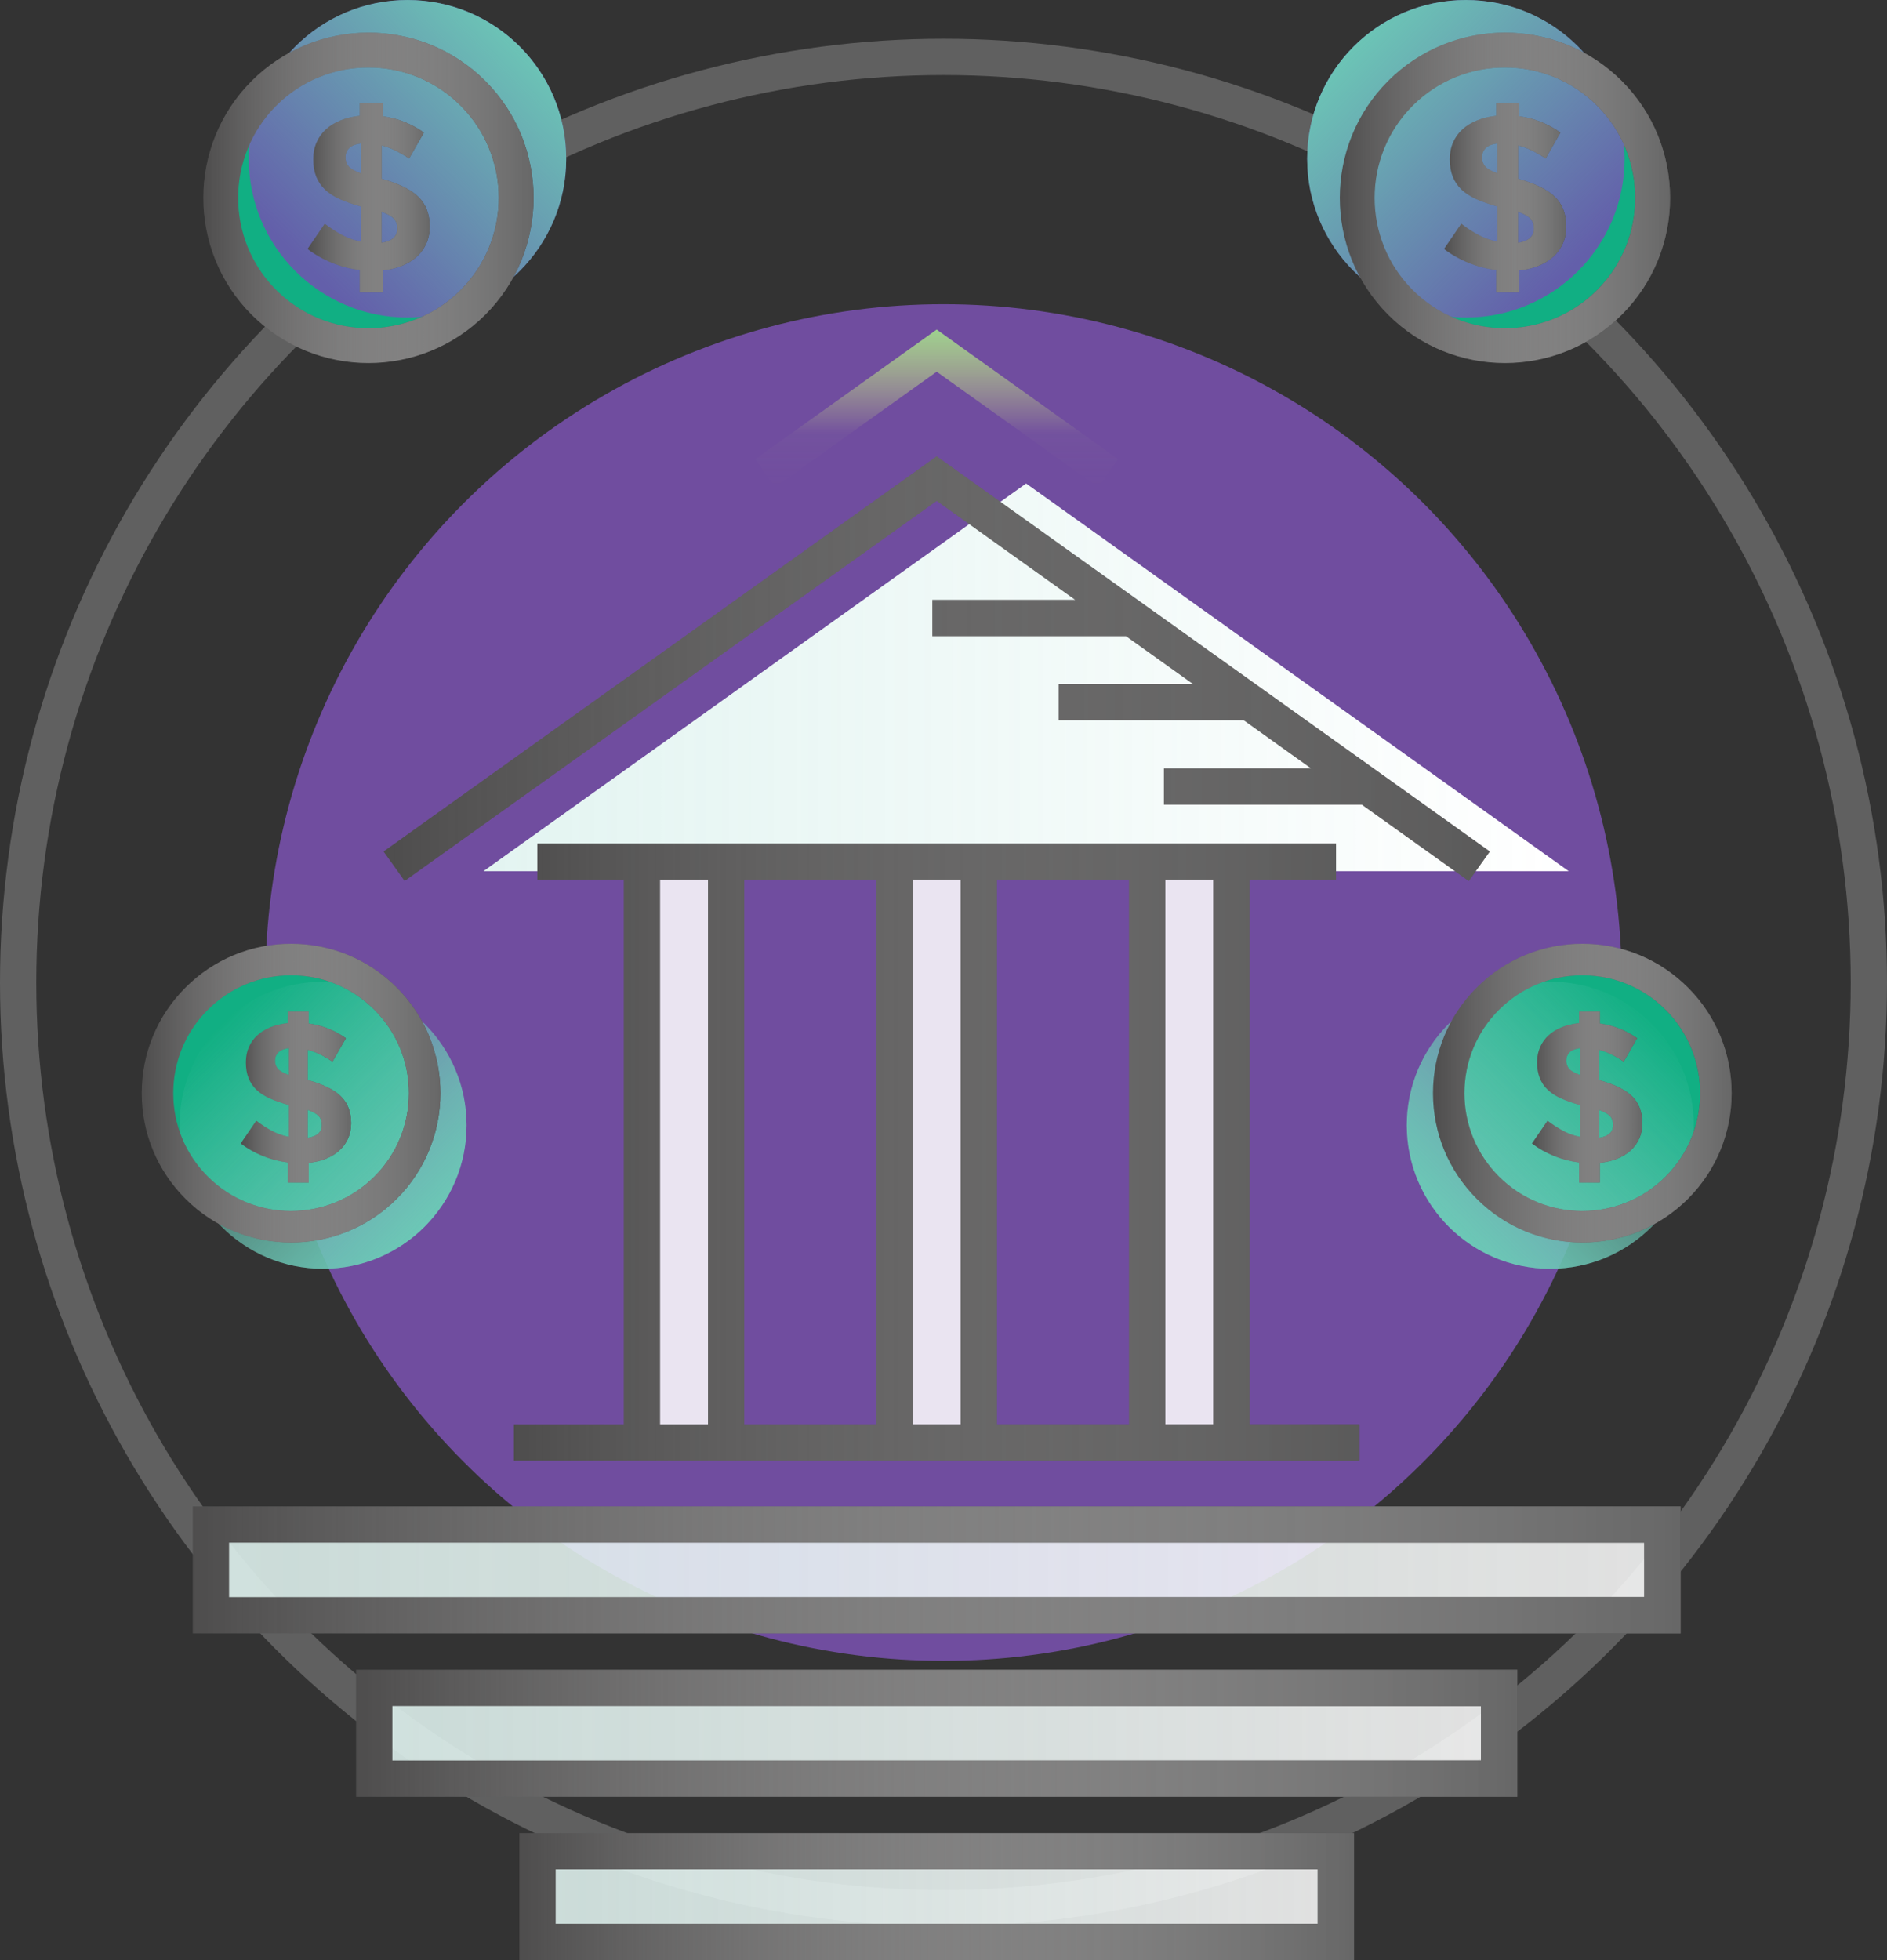 <?xml version="1.0" encoding="utf-8"?>
<!-- Generator: Adobe Illustrator 16.0.0, SVG Export Plug-In . SVG Version: 6.00 Build 0)  -->
<!DOCTYPE svg PUBLIC "-//W3C//DTD SVG 1.0//EN" "http://www.w3.org/TR/2001/REC-SVG-20010904/DTD/svg10.dtd">
<svg version="1.0" id="Layer_1" xmlns="http://www.w3.org/2000/svg" xmlns:xlink="http://www.w3.org/1999/xlink" x="0px" y="0px"
	 width="104px" height="108px" viewBox="0 0 104 108" enable-background="new 0 0 104 108" xml:space="preserve">
<rect x="0" y="0" width="104" height="108" fill="#333333" stroke="none"/>
<g>
	<circle opacity="0.22" fill="none" stroke="#FFFFFF" stroke-width="2" stroke-miterlimit="10" cx="52" cy="54.136" r="51"/>
	<circle fill="#704D9F" cx="52.001" cy="54.136" r="37.375"/>
	<g>
		<rect x="11.625" y="84" opacity="0.85" fill="#FFFFFF" width="80" height="5"/>
		<rect x="20.625" y="93" opacity="0.85" fill="#FFFFFF" width="62" height="5"/>
		<rect x="29.625" y="102" opacity="0.85" fill="#FFFFFF" width="44" height="5"/>
		<linearGradient id="SVGID_1_" gradientUnits="userSpaceOnUse" x1="11.625" y1="86.5" x2="91.625" y2="86.5">
			<stop  offset="0" style="stop-color:#6CC7B6"/>
			<stop  offset="1" style="stop-color:#6CC7B6;stop-opacity:0"/>
		</linearGradient>
		<rect x="11.625" y="84" opacity="0.19" fill="url(#SVGID_1_)" width="80" height="5"/>
		<linearGradient id="SVGID_2_" gradientUnits="userSpaceOnUse" x1="20.625" y1="95.5" x2="82.625" y2="95.5">
			<stop  offset="0" style="stop-color:#6CC7B6"/>
			<stop  offset="1" style="stop-color:#6CC7B6;stop-opacity:0"/>
		</linearGradient>
		<rect x="20.625" y="93" opacity="0.19" fill="url(#SVGID_2_)" width="62" height="5"/>
		<linearGradient id="SVGID_3_" gradientUnits="userSpaceOnUse" x1="29.625" y1="104.5" x2="73.625" y2="104.5">
			<stop  offset="0" style="stop-color:#6CC7B6"/>
			<stop  offset="1" style="stop-color:#6CC7B6;stop-opacity:0"/>
		</linearGradient>
		<rect x="29.625" y="102" opacity="0.19" fill="url(#SVGID_3_)" width="44" height="5"/>
	</g>
	<g>
		<path fill="#4E4D4D" d="M92.625,90h-82v-7h82V90z M12.625,88h78v-3h-78V88z"/>
	</g>
	<g>
		<path fill="#4E4D4D" d="M83.625,99h-64v-7h64V99z M21.625,97h60v-3h-60V97z"/>
	</g>
	<g>
		<path fill="#4E4D4D" d="M74.625,108h-46v-7h46V108z M30.625,106h42v-3h-42V106z"/>
	</g>
	<g>
		<linearGradient id="SVGID_4_" gradientUnits="userSpaceOnUse" x1="10.625" y1="86.5" x2="92.625" y2="86.5">
			<stop  offset="0" style="stop-color:#FFFFFF;stop-opacity:0"/>
			<stop  offset="1" style="stop-color:#676767"/>
		</linearGradient>
		<path fill="url(#SVGID_4_)" d="M92.625,90h-82v-7h82V90z M12.625,88h78v-3h-78V88z"/>
	</g>
	<g>
		<linearGradient id="SVGID_5_" gradientUnits="userSpaceOnUse" x1="19.625" y1="95.5" x2="83.625" y2="95.5">
			<stop  offset="0" style="stop-color:#FFFFFF;stop-opacity:0"/>
			<stop  offset="1" style="stop-color:#676767"/>
		</linearGradient>
		<path fill="url(#SVGID_5_)" d="M83.625,99h-64v-7h64V99z M21.625,97h60v-3h-60V97z"/>
	</g>
	<g>
		<linearGradient id="SVGID_6_" gradientUnits="userSpaceOnUse" x1="28.625" y1="104.5" x2="74.625" y2="104.5">
			<stop  offset="0" style="stop-color:#FFFFFF;stop-opacity:0"/>
			<stop  offset="1" style="stop-color:#676767"/>
		</linearGradient>
		<path fill="url(#SVGID_6_)" d="M74.625,108h-46v-7h46V108z M30.625,106h42v-3h-42V106z"/>
	</g>
	<polygon fill="#FFFFFF" points="86.457,48 56.553,26.64 26.648,48 	"/>
	<linearGradient id="SVGID_7_" gradientUnits="userSpaceOnUse" x1="26.648" y1="37.319" x2="86.458" y2="37.319">
		<stop  offset="0" style="stop-color:#6CC7B6"/>
		<stop  offset="1" style="stop-color:#6CC7B6;stop-opacity:0"/>
	</linearGradient>
	<polygon opacity="0.19" fill="url(#SVGID_7_)" points="56.553,26.64 26.648,48 86.458,48 	"/>
	<g>
		<rect x="49.304" y="47.47" opacity="0.85" fill="#FFFFFF" width="4.642" height="32.012"/>
		<g opacity="0.85">
			<rect x="35.379" y="47.47" fill="#FFFFFF" width="4.642" height="32.012"/>
			<rect x="63.229" y="47.47" fill="#FFFFFF" width="4.641" height="32.012"/>
		</g>
	</g>
	<g>
		<path fill="#4E4D4D" d="M28.32,78.481v2h6.059h6.641h7.283h6.641h7.283h6.643h6.059v-2h-6.059V48.47h4.764v-2h-4.764h-6.643
			h-7.283h-6.641H41.02h-6.641h-4.764v2h4.764v30.012H28.32z M66.869,48.47v30.012h-2.643V48.47H66.869z M62.227,48.47v30.012
			h-7.283V48.47H62.227z M52.943,48.47v30.012h-2.641V48.47H52.943z M48.303,48.47v30.012H41.02V48.47H48.303z M36.379,48.47h2.641
			v30.012h-2.641V48.47z"/>
		<polygon fill="#4E4D4D" points="51.625,25.141 21.139,46.916 22.301,48.543 51.625,27.598 59.26,33.052 51.385,33.052 
			51.385,35.052 62.061,35.052 65.758,37.693 58.348,37.693 58.348,39.693 68.559,39.693 72.256,42.335 64.15,42.335 64.15,44.335 
			75.056,44.335 80.949,48.543 82.109,46.916 		"/>
	</g>
	<g opacity="0.5">
		<linearGradient id="SVGID_8_" gradientUnits="userSpaceOnUse" x1="28.32" y1="63.476" x2="74.928" y2="63.476">
			<stop  offset="0" style="stop-color:#FFFFFF;stop-opacity:0"/>
			<stop  offset="1" style="stop-color:#676767"/>
		</linearGradient>
		<path fill="url(#SVGID_8_)" d="M28.32,78.481v2h6.059h6.641h7.283h6.641h7.283h6.643h6.059v-2h-6.059V48.47h4.764v-2h-4.764
			h-6.643h-7.283h-6.641H41.02h-6.641h-4.764v2h4.764v30.012H28.32z M66.869,48.47v30.012h-2.643V48.47H66.869z M62.227,48.47
			v30.012h-7.283V48.47H62.227z M52.943,48.47v30.012h-2.641V48.47H52.943z M48.303,48.47v30.012H41.02V48.47H48.303z M36.379,48.47
			h2.641v30.012h-2.641V48.47z"/>
		<linearGradient id="SVGID_9_" gradientUnits="userSpaceOnUse" x1="21.139" y1="36.842" x2="82.109" y2="36.842">
			<stop  offset="0" style="stop-color:#FFFFFF;stop-opacity:0"/>
			<stop  offset="1" style="stop-color:#676767"/>
		</linearGradient>
		<polygon fill="url(#SVGID_9_)" points="51.625,25.141 21.139,46.916 22.301,48.543 51.625,27.598 59.26,33.052 51.385,33.052 
			51.385,35.052 62.061,35.052 65.758,37.693 58.348,37.693 58.348,39.693 68.559,39.693 72.256,42.335 64.15,42.335 64.15,44.335 
			75.056,44.335 80.949,48.543 82.109,46.916 		"/>
	</g>
	<g>
		<g>
			<circle fill="#11AF83" cx="87.209" cy="60.233" r="7.364"/>
			<circle fill="#11AF83" cx="87.209" cy="60.233" r="7.364"/>
		</g>
		<g>
			
				<linearGradient id="SVGID_10_" gradientUnits="userSpaceOnUse" x1="-1971.412" y1="-1828.364" x2="-1955.594" y2="-1828.364" gradientTransform="matrix(0.707 -0.707 0.707 0.707 2766.672 -33.558)">
				<stop  offset="0" style="stop-color:#6CC7B6"/>
				<stop  offset="1" style="stop-color:#6CC7B6;stop-opacity:0"/>
			</linearGradient>
			<circle fill="url(#SVGID_10_)" cx="85.443" cy="61.999" r="7.909"/>
			
				<linearGradient id="SVGID_11_" gradientUnits="userSpaceOnUse" x1="-1971.412" y1="-1828.364" x2="-1955.594" y2="-1828.364" gradientTransform="matrix(0.707 -0.707 0.707 0.707 2766.672 -33.558)">
				<stop  offset="0" style="stop-color:#6CC7B6"/>
				<stop  offset="1" style="stop-color:#6CC7B6;stop-opacity:0"/>
			</linearGradient>
			<circle opacity="0.41" fill="url(#SVGID_11_)" cx="85.443" cy="61.999" r="7.909"/>
		</g>
		<g>
			<g>
				<path fill="#4E4D4D" d="M87.209,68.461c-2.107,0-4.217-0.802-5.82-2.407c-1.555-1.555-2.412-3.621-2.412-5.82
					s0.857-4.268,2.412-5.82C82.943,52.857,85.01,52,87.209,52s4.266,0.857,5.82,2.413c3.211,3.209,3.211,8.43,0,11.641
					C91.426,67.658,89.317,68.461,87.209,68.461z M87.209,53.737c-1.734,0-3.365,0.676-4.594,1.902
					c-1.227,1.227-1.902,2.857-1.902,4.594c0,1.734,0.676,3.365,1.902,4.593c2.533,2.532,6.653,2.531,9.188,0
					c2.533-2.533,2.533-6.653,0-9.187C90.576,54.413,88.943,53.737,87.209,53.737z"/>
			</g>
			<g>
				<path fill="#4E4D4D" d="M87.031,64.052c-0.479-0.059-0.938-0.178-1.383-0.359c-0.445-0.18-0.85-0.408-1.217-0.688l0.859-1.256
					c0.301,0.228,0.592,0.417,0.875,0.567s0.59,0.259,0.921,0.325v-1.753c-0.396-0.109-0.743-0.23-1.042-0.363
					c-0.297-0.133-0.543-0.29-0.738-0.475c-0.195-0.183-0.342-0.398-0.44-0.645s-0.149-0.53-0.149-0.854v-0.022
					c0-0.309,0.055-0.587,0.166-0.837c0.109-0.25,0.266-0.467,0.469-0.65c0.201-0.184,0.445-0.332,0.732-0.447
					c0.287-0.113,0.602-0.188,0.947-0.225v-0.641h1.146v0.662c0.396,0.059,0.764,0.156,1.098,0.293
					c0.334,0.135,0.65,0.31,0.953,0.521l-0.738,1.29c-0.221-0.146-0.445-0.278-0.672-0.391c-0.229-0.114-0.46-0.2-0.695-0.259v1.664
					c0.838,0.228,1.445,0.525,1.824,0.893s0.566,0.859,0.566,1.477v0.022c0,0.309-0.057,0.588-0.17,0.837
					c-0.115,0.251-0.271,0.467-0.475,0.65c-0.201,0.185-0.445,0.335-0.732,0.453c-0.285,0.116-0.605,0.193-0.959,0.23v1.092h-1.146
					V64.052z M87.087,57.747c-0.265,0.037-0.458,0.115-0.579,0.236c-0.121,0.122-0.182,0.271-0.182,0.447v0.021
					c0,0.17,0.051,0.314,0.154,0.436s0.305,0.236,0.606,0.348V57.747z M88.123,62.696c0.521-0.081,0.781-0.316,0.781-0.706v-0.022
					c0-0.19-0.053-0.346-0.164-0.468c-0.111-0.121-0.316-0.237-0.617-0.347V62.696z"/>
			</g>
		</g>
		<g>
			<g>
				<linearGradient id="SVGID_12_" gradientUnits="userSpaceOnUse" x1="78.977" y1="60.23" x2="95.438" y2="60.23">
					<stop  offset="0" style="stop-color:#FFFFFF;stop-opacity:0"/>
					<stop  offset="1" style="stop-color:#676767"/>
				</linearGradient>
				<path fill="url(#SVGID_12_)" d="M87.209,68.461c-2.107,0-4.217-0.802-5.82-2.407c-1.555-1.555-2.412-3.621-2.412-5.82
					s0.857-4.268,2.412-5.82C82.943,52.857,85.01,52,87.209,52s4.266,0.857,5.82,2.413c3.211,3.209,3.211,8.43,0,11.641
					C91.426,67.658,89.317,68.461,87.209,68.461z M87.209,53.737c-1.734,0-3.365,0.676-4.594,1.902
					c-1.227,1.227-1.902,2.857-1.902,4.594c0,1.734,0.676,3.365,1.902,4.593c2.533,2.532,6.653,2.531,9.188,0
					c2.533-2.533,2.533-6.653,0-9.187C90.576,54.413,88.943,53.737,87.209,53.737z"/>
			</g>
			<g>
				<linearGradient id="SVGID_13_" gradientUnits="userSpaceOnUse" x1="84.432" y1="60.447" x2="90.514" y2="60.447">
					<stop  offset="0" style="stop-color:#FFFFFF;stop-opacity:0"/>
					<stop  offset="1" style="stop-color:#676767"/>
				</linearGradient>
				<path fill="url(#SVGID_13_)" d="M87.031,64.052c-0.479-0.059-0.938-0.178-1.383-0.359c-0.445-0.18-0.85-0.408-1.217-0.688
					l0.859-1.256c0.301,0.228,0.592,0.417,0.875,0.567s0.59,0.259,0.921,0.325v-1.753c-0.396-0.109-0.743-0.23-1.042-0.363
					c-0.297-0.133-0.543-0.29-0.738-0.475c-0.195-0.183-0.342-0.398-0.44-0.645s-0.149-0.53-0.149-0.854v-0.022
					c0-0.309,0.055-0.587,0.166-0.837c0.109-0.25,0.266-0.467,0.469-0.65c0.201-0.184,0.445-0.332,0.732-0.447
					c0.287-0.113,0.602-0.188,0.947-0.225v-0.641h1.146v0.662c0.396,0.059,0.764,0.156,1.098,0.293
					c0.334,0.135,0.65,0.31,0.953,0.521l-0.738,1.29c-0.221-0.146-0.445-0.278-0.672-0.391c-0.229-0.114-0.46-0.2-0.695-0.259v1.664
					c0.838,0.228,1.445,0.525,1.824,0.893s0.566,0.859,0.566,1.477v0.022c0,0.309-0.057,0.588-0.17,0.837
					c-0.115,0.251-0.271,0.467-0.475,0.65c-0.201,0.185-0.445,0.335-0.732,0.453c-0.285,0.116-0.605,0.193-0.959,0.23v1.092h-1.146
					V64.052z M87.087,57.747c-0.265,0.037-0.458,0.115-0.579,0.236c-0.121,0.122-0.182,0.271-0.182,0.447v0.021
					c0,0.17,0.051,0.314,0.154,0.436s0.305,0.236,0.606,0.348V57.747z M88.123,62.696c0.521-0.081,0.781-0.316,0.781-0.706v-0.022
					c0-0.19-0.053-0.346-0.164-0.468c-0.111-0.121-0.316-0.237-0.617-0.347V62.696z"/>
			</g>
		</g>
		<g>
			<circle fill="#11AF83" cx="16.04" cy="60.233" r="7.365"/>
			<circle fill="#11AF83" cx="16.04" cy="60.233" r="7.365"/>
		</g>
		<g>
			
				<linearGradient id="SVGID_14_" gradientUnits="userSpaceOnUse" x1="-194.701" y1="-51.653" x2="-178.883" y2="-51.653" gradientTransform="matrix(-0.707 -0.707 -0.707 0.707 -150.799 -33.558)">
				<stop  offset="0" style="stop-color:#6CC7B6"/>
				<stop  offset="1" style="stop-color:#6CC7B6;stop-opacity:0"/>
			</linearGradient>
			<circle fill="url(#SVGID_14_)" cx="17.805" cy="61.999" r="7.909"/>
			
				<linearGradient id="SVGID_15_" gradientUnits="userSpaceOnUse" x1="-194.701" y1="-51.653" x2="-178.883" y2="-51.653" gradientTransform="matrix(-0.707 -0.707 -0.707 0.707 -150.799 -33.558)">
				<stop  offset="0" style="stop-color:#6CC7B6"/>
				<stop  offset="1" style="stop-color:#6CC7B6;stop-opacity:0"/>
			</linearGradient>
			<circle opacity="0.41" fill="url(#SVGID_15_)" cx="17.805" cy="61.999" r="7.909"/>
		</g>
		<g>
			<g>
				<path fill="#4E4D4D" d="M16.043,68.461c-2.107,0-4.216-0.802-5.82-2.407c-1.555-1.555-2.412-3.621-2.412-5.82
					s0.857-4.268,2.412-5.82C11.777,52.857,13.845,52,16.043,52c2.199,0,4.267,0.857,5.822,2.413c3.209,3.209,3.209,8.43,0,11.641
					C20.26,67.658,18.15,68.461,16.043,68.461z M16.043,53.737c-1.734,0-3.365,0.676-4.592,1.902s-1.903,2.857-1.903,4.594
					c0,1.734,0.677,3.365,1.903,4.593c2.531,2.532,6.652,2.531,9.186,0c2.533-2.533,2.533-6.653,0-9.187
					C19.41,54.413,17.778,53.737,16.043,53.737z"/>
			</g>
			<g>
				<path fill="#4E4D4D" d="M15.867,64.052c-0.479-0.059-0.939-0.178-1.385-0.359c-0.443-0.18-0.85-0.408-1.217-0.688l0.859-1.256
					c0.301,0.228,0.594,0.417,0.875,0.567c0.283,0.15,0.592,0.259,0.922,0.325v-1.753c-0.396-0.109-0.744-0.23-1.042-0.363
					s-0.544-0.29-0.739-0.475c-0.193-0.183-0.34-0.398-0.439-0.645s-0.15-0.53-0.15-0.854v-0.022c0-0.309,0.057-0.587,0.166-0.837
					c0.11-0.25,0.266-0.467,0.469-0.65c0.202-0.184,0.447-0.332,0.732-0.447c0.287-0.113,0.604-0.188,0.949-0.225v-0.641h1.145
					v0.662c0.396,0.059,0.764,0.156,1.098,0.293c0.334,0.135,0.652,0.31,0.953,0.521l-0.738,1.29
					c-0.221-0.146-0.445-0.278-0.672-0.391c-0.229-0.114-0.459-0.2-0.695-0.259v1.664c0.838,0.228,1.445,0.525,1.824,0.893
					s0.568,0.859,0.568,1.477v0.022c0,0.309-0.058,0.588-0.172,0.837c-0.113,0.251-0.271,0.467-0.475,0.65
					c-0.201,0.185-0.445,0.335-0.731,0.453c-0.286,0.116-0.606,0.193-0.96,0.23v1.092h-1.145V64.052z M15.922,57.747
					c-0.266,0.037-0.457,0.115-0.58,0.236c-0.121,0.122-0.182,0.271-0.182,0.447v0.021c0,0.17,0.053,0.314,0.154,0.436
					c0.104,0.121,0.305,0.236,0.607,0.348V57.747z M16.957,62.696c0.521-0.081,0.783-0.316,0.783-0.706v-0.022
					c0-0.19-0.055-0.346-0.166-0.468c-0.109-0.121-0.316-0.237-0.617-0.347V62.696z"/>
			</g>
		</g>
		<g>
			<g>
				
					<linearGradient id="SVGID_16_" gradientUnits="userSpaceOnUse" x1="-16.314" y1="60.23" x2="0.146" y2="60.23" gradientTransform="matrix(1 0 0 1 24.125 0)">
					<stop  offset="0" style="stop-color:#FFFFFF;stop-opacity:0"/>
					<stop  offset="1" style="stop-color:#676767"/>
				</linearGradient>
				<path fill="url(#SVGID_16_)" d="M16.043,68.461c-2.107,0-4.216-0.802-5.82-2.407c-1.555-1.555-2.412-3.621-2.412-5.82
					s0.857-4.268,2.412-5.82C11.777,52.857,13.845,52,16.043,52c2.199,0,4.267,0.857,5.822,2.413c3.209,3.209,3.209,8.43,0,11.641
					C20.26,67.658,18.15,68.461,16.043,68.461z M16.043,53.737c-1.734,0-3.365,0.676-4.592,1.902s-1.903,2.857-1.903,4.594
					c0,1.734,0.677,3.365,1.903,4.593c2.531,2.532,6.652,2.531,9.186,0c2.533-2.533,2.533-6.653,0-9.187
					C19.41,54.413,17.778,53.737,16.043,53.737z"/>
			</g>
			<g>
				
					<linearGradient id="SVGID_17_" gradientUnits="userSpaceOnUse" x1="-10.859" y1="60.447" x2="-4.775" y2="60.447" gradientTransform="matrix(1 0 0 1 24.125 0)">
					<stop  offset="0" style="stop-color:#FFFFFF;stop-opacity:0"/>
					<stop  offset="1" style="stop-color:#676767"/>
				</linearGradient>
				<path fill="url(#SVGID_17_)" d="M15.867,64.052c-0.479-0.059-0.939-0.178-1.385-0.359c-0.443-0.18-0.85-0.408-1.217-0.688
					l0.859-1.256c0.301,0.228,0.594,0.417,0.875,0.567c0.283,0.15,0.592,0.259,0.922,0.325v-1.753
					c-0.396-0.109-0.744-0.23-1.042-0.363s-0.544-0.29-0.739-0.475c-0.193-0.183-0.34-0.398-0.439-0.645s-0.15-0.53-0.15-0.854
					v-0.022c0-0.309,0.057-0.587,0.166-0.837c0.11-0.25,0.266-0.467,0.469-0.65c0.202-0.184,0.447-0.332,0.732-0.447
					c0.287-0.113,0.604-0.188,0.949-0.225v-0.641h1.145v0.662c0.396,0.059,0.764,0.156,1.098,0.293
					c0.334,0.135,0.652,0.31,0.953,0.521l-0.738,1.29c-0.221-0.146-0.445-0.278-0.672-0.391c-0.229-0.114-0.459-0.2-0.695-0.259
					v1.664c0.838,0.228,1.445,0.525,1.824,0.893s0.568,0.859,0.568,1.477v0.022c0,0.309-0.058,0.588-0.172,0.837
					c-0.113,0.251-0.271,0.467-0.475,0.65c-0.201,0.185-0.445,0.335-0.731,0.453c-0.286,0.116-0.606,0.193-0.96,0.23v1.092h-1.145
					V64.052z M15.922,57.747c-0.266,0.037-0.457,0.115-0.58,0.236c-0.121,0.122-0.182,0.271-0.182,0.447v0.021
					c0,0.17,0.053,0.314,0.154,0.436c0.104,0.121,0.305,0.236,0.607,0.348V57.747z M16.957,62.696
					c0.521-0.081,0.783-0.316,0.783-0.706v-0.022c0-0.19-0.055-0.346-0.166-0.468c-0.109-0.121-0.316-0.237-0.617-0.347V62.696z"/>
			</g>
		</g>
	</g>
	<g>
		<g>
			<circle fill="#635FAA" cx="82.418" cy="11.026" r="8.146"/>
			<circle fill="#11AF83" cx="82.418" cy="11.026" r="8.146"/>
		</g>
		<g>
			<circle fill="#635FAA" cx="80.79" cy="8.748" r="8.747"/>
			
				<linearGradient id="SVGID_18_" gradientUnits="userSpaceOnUse" x1="2831.898" y1="-61.923" x2="2849.392" y2="-61.923" gradientTransform="matrix(0.707 0.707 -0.707 0.707 -1971.615 -1956.087)">
				<stop  offset="0" style="stop-color:#6CC7B6"/>
				<stop  offset="1" style="stop-color:#6CC7B6;stop-opacity:0"/>
			</linearGradient>
			<circle fill="url(#SVGID_18_)" cx="80.79" cy="8.748" r="8.747"/>
		</g>
		<g>
			<g>
				<path fill="#4E4D4D" d="M82.943,20.003c-2.334,0-4.664-0.887-6.439-2.662c-3.549-3.551-3.549-9.328,0-12.879
					s9.328-3.551,12.879,0s3.551,9.328,0,12.879C87.607,19.116,85.275,20.003,82.943,20.003z M82.943,3.718
					c-1.84,0-3.68,0.702-5.082,2.104c-2.801,2.801-2.801,7.359,0,10.161c2.805,2.804,7.361,2.801,10.162,0
					c2.803-2.802,2.803-7.36,0-10.161C86.623,4.42,84.783,3.718,82.943,3.718z"/>
			</g>
			<g>
				<path fill="#4E4D4D" d="M82.463,14.877c-0.529-0.065-1.039-0.197-1.529-0.396c-0.493-0.2-0.941-0.454-1.348-0.764l0.951-1.389
					c0.332,0.251,0.656,0.461,0.969,0.627c0.313,0.167,0.652,0.287,1.018,0.361v-1.939c-0.439-0.121-0.822-0.255-1.152-0.402
					c-0.328-0.146-0.602-0.321-0.816-0.524s-0.377-0.44-0.488-0.713c-0.109-0.272-0.164-0.587-0.164-0.944V8.769
					c0-0.342,0.061-0.649,0.184-0.926c0.121-0.277,0.293-0.517,0.518-0.72c0.223-0.203,0.494-0.366,0.811-0.494
					c0.316-0.126,0.666-0.209,1.049-0.25V5.673h1.268v0.73c0.438,0.065,0.844,0.172,1.213,0.323c0.369,0.15,0.721,0.344,1.055,0.579
					l-0.816,1.426c-0.244-0.162-0.492-0.307-0.744-0.432c-0.252-0.127-0.508-0.222-0.768-0.287v1.841
					c0.926,0.252,1.598,0.583,2.018,0.989c0.418,0.405,0.627,0.949,0.627,1.633v0.023c0,0.342-0.063,0.65-0.189,0.927
					c-0.125,0.276-0.299,0.517-0.523,0.72c-0.223,0.203-0.494,0.369-0.811,0.5c-0.316,0.129-0.67,0.215-1.061,0.256v1.207h-1.268
					V14.877z M82.523,7.903c-0.293,0.041-0.506,0.128-0.641,0.262C81.75,8.3,81.684,8.464,81.684,8.659v0.025
					c0,0.186,0.055,0.347,0.169,0.48c0.114,0.135,0.337,0.262,0.671,0.385V7.903z M83.67,13.378c0.576-0.09,0.865-0.351,0.865-0.781
					v-0.024c0-0.212-0.061-0.384-0.184-0.519c-0.121-0.134-0.35-0.262-0.682-0.383V13.378z"/>
			</g>
		</g>
		<g>
			<g>
				<linearGradient id="SVGID_19_" gradientUnits="userSpaceOnUse" x1="73.842" y1="10.901" x2="92.046" y2="10.901">
					<stop  offset="0" style="stop-color:#FFFFFF;stop-opacity:0"/>
					<stop  offset="1" style="stop-color:#676767"/>
				</linearGradient>
				<path fill="url(#SVGID_19_)" d="M82.943,20.003c-2.334,0-4.664-0.887-6.439-2.662c-3.549-3.551-3.549-9.328,0-12.879
					s9.328-3.551,12.879,0s3.551,9.328,0,12.879C87.607,19.116,85.275,20.003,82.943,20.003z M82.943,3.718
					c-1.84,0-3.68,0.702-5.082,2.104c-2.801,2.801-2.801,7.359,0,10.161c2.805,2.804,7.361,2.801,10.162,0
					c2.803-2.802,2.803-7.36,0-10.161C86.623,4.42,84.783,3.718,82.943,3.718z"/>
			</g>
			<g>
				<linearGradient id="SVGID_20_" gradientUnits="userSpaceOnUse" x1="79.586" y1="10.891" x2="86.314" y2="10.891">
					<stop  offset="0" style="stop-color:#FFFFFF;stop-opacity:0"/>
					<stop  offset="1" style="stop-color:#676767"/>
				</linearGradient>
				<path fill="url(#SVGID_20_)" d="M82.463,14.877c-0.529-0.065-1.039-0.197-1.529-0.396c-0.493-0.2-0.941-0.454-1.348-0.764
					l0.951-1.389c0.332,0.251,0.656,0.461,0.969,0.627c0.313,0.167,0.652,0.287,1.018,0.361v-1.939
					c-0.439-0.121-0.822-0.255-1.152-0.402c-0.328-0.146-0.602-0.321-0.816-0.524s-0.377-0.44-0.488-0.713
					c-0.109-0.272-0.164-0.587-0.164-0.944V8.769c0-0.342,0.061-0.649,0.184-0.926c0.121-0.277,0.293-0.517,0.518-0.72
					c0.223-0.203,0.494-0.366,0.811-0.494c0.316-0.126,0.666-0.209,1.049-0.25V5.673h1.268v0.73
					c0.438,0.065,0.844,0.172,1.213,0.323c0.369,0.15,0.721,0.344,1.055,0.579l-0.816,1.426c-0.244-0.162-0.492-0.307-0.744-0.432
					c-0.252-0.127-0.508-0.222-0.768-0.287v1.841c0.926,0.252,1.598,0.583,2.018,0.989c0.418,0.405,0.627,0.949,0.627,1.633v0.023
					c0,0.342-0.063,0.65-0.189,0.927c-0.125,0.276-0.299,0.517-0.523,0.72c-0.223,0.203-0.494,0.369-0.811,0.5
					c-0.316,0.129-0.67,0.215-1.061,0.256v1.207h-1.268V14.877z M82.523,7.903c-0.293,0.041-0.506,0.128-0.641,0.262
					C81.75,8.3,81.684,8.464,81.684,8.659v0.025c0,0.186,0.055,0.347,0.169,0.48c0.114,0.135,0.337,0.262,0.671,0.385V7.903z
					 M83.67,13.378c0.576-0.09,0.865-0.351,0.865-0.781v-0.024c0-0.212-0.061-0.384-0.184-0.519
					c-0.121-0.134-0.35-0.262-0.682-0.383V13.378z"/>
			</g>
		</g>
		<g>
			<circle fill="#635FAA" cx="20.831" cy="11.026" r="8.146"/>
			<circle fill="#11AF83" cx="20.831" cy="11.026" r="8.146"/>
		</g>
		<g>
			<circle fill="#635FAA" cx="22.459" cy="8.748" r="8.747"/>
			
				<linearGradient id="SVGID_21_" gradientUnits="userSpaceOnUse" x1="4608.606" y1="-1838.631" x2="4626.101" y2="-1838.631" gradientTransform="matrix(-0.707 0.707 0.707 0.707 4587.486 -1956.087)">
				<stop  offset="0" style="stop-color:#6CC7B6"/>
				<stop  offset="1" style="stop-color:#6CC7B6;stop-opacity:0"/>
			</linearGradient>
			<circle fill="url(#SVGID_21_)" cx="22.459" cy="8.748" r="8.747"/>
		</g>
		<g>
			<g>
				<path fill="#4E4D4D" d="M20.305,20.003c-2.332,0-4.664-0.887-6.438-2.662c-3.55-3.551-3.55-9.328,0-12.879s9.328-3.551,12.878,0
					c3.549,3.551,3.549,9.328,0,12.879C24.969,19.116,22.637,20.003,20.305,20.003z M20.305,3.718c-1.84,0-3.68,0.702-5.08,2.104
					c-2.801,2.801-2.801,7.359,0,10.161c2.803,2.804,7.359,2.801,10.16,0c2.803-2.802,2.803-7.36,0-10.161
					C23.984,4.42,22.145,3.718,20.305,3.718z"/>
			</g>
			<g>
				<path fill="#4E4D4D" d="M19.824,14.877c-0.529-0.065-1.039-0.197-1.531-0.396c-0.492-0.2-0.939-0.454-1.346-0.764l0.951-1.389
					c0.332,0.251,0.656,0.461,0.969,0.627c0.313,0.167,0.652,0.287,1.018,0.361v-1.939c-0.438-0.121-0.822-0.255-1.152-0.402
					c-0.33-0.146-0.602-0.321-0.816-0.524s-0.377-0.44-0.488-0.713c-0.109-0.272-0.164-0.587-0.164-0.944V8.769
					c0-0.342,0.061-0.649,0.184-0.926c0.121-0.277,0.294-0.517,0.518-0.72c0.223-0.203,0.494-0.366,0.811-0.494
					c0.316-0.126,0.666-0.209,1.049-0.25V5.673h1.268v0.73c0.438,0.065,0.844,0.172,1.213,0.323c0.371,0.15,0.722,0.344,1.055,0.579
					l-0.816,1.426c-0.244-0.162-0.492-0.307-0.744-0.432c-0.252-0.127-0.508-0.222-0.768-0.287v1.841
					c0.926,0.252,1.598,0.583,2.018,0.989c0.418,0.405,0.628,0.949,0.628,1.633v0.023c0,0.342-0.063,0.65-0.19,0.927
					s-0.301,0.517-0.523,0.72s-0.494,0.369-0.811,0.5c-0.316,0.129-0.67,0.215-1.061,0.256v1.207h-1.268V14.877z M19.885,7.903
					c-0.293,0.041-0.506,0.128-0.641,0.262c-0.134,0.135-0.2,0.299-0.2,0.494v0.025c0,0.186,0.058,0.347,0.171,0.48
					c0.113,0.135,0.336,0.262,0.67,0.385V7.903z M21.031,13.378c0.576-0.09,0.865-0.351,0.865-0.781v-0.024
					c0-0.212-0.061-0.384-0.184-0.519c-0.121-0.134-0.35-0.262-0.682-0.383V13.378z"/>
			</g>
		</g>
		<g>
			<g>
				
					<linearGradient id="SVGID_22_" gradientUnits="userSpaceOnUse" x1="-35.382" y1="10.901" x2="-17.18" y2="10.901" gradientTransform="matrix(1 0 0 1 46.586 0)">
					<stop  offset="0" style="stop-color:#FFFFFF;stop-opacity:0"/>
					<stop  offset="1" style="stop-color:#676767"/>
				</linearGradient>
				<path fill="url(#SVGID_22_)" d="M20.305,20.003c-2.332,0-4.664-0.887-6.438-2.662c-3.55-3.551-3.55-9.328,0-12.879
					s9.328-3.551,12.878,0c3.549,3.551,3.549,9.328,0,12.879C24.969,19.116,22.637,20.003,20.305,20.003z M20.305,3.718
					c-1.84,0-3.68,0.702-5.08,2.104c-2.801,2.801-2.801,7.359,0,10.161c2.803,2.804,7.359,2.801,10.16,0
					c2.803-2.802,2.803-7.36,0-10.161C23.984,4.42,22.145,3.718,20.305,3.718z"/>
			</g>
			<g>
				
					<linearGradient id="SVGID_23_" gradientUnits="userSpaceOnUse" x1="-29.639" y1="10.891" x2="-22.909" y2="10.891" gradientTransform="matrix(1 0 0 1 46.586 0)">
					<stop  offset="0" style="stop-color:#FFFFFF;stop-opacity:0"/>
					<stop  offset="1" style="stop-color:#676767"/>
				</linearGradient>
				<path fill="url(#SVGID_23_)" d="M19.824,14.877c-0.529-0.065-1.039-0.197-1.531-0.396c-0.492-0.2-0.939-0.454-1.346-0.764
					l0.951-1.389c0.332,0.251,0.656,0.461,0.969,0.627c0.313,0.167,0.652,0.287,1.018,0.361v-1.939
					c-0.438-0.121-0.822-0.255-1.152-0.402c-0.33-0.146-0.602-0.321-0.816-0.524s-0.377-0.44-0.488-0.713
					c-0.109-0.272-0.164-0.587-0.164-0.944V8.769c0-0.342,0.061-0.649,0.184-0.926c0.121-0.277,0.294-0.517,0.518-0.72
					c0.223-0.203,0.494-0.366,0.811-0.494c0.316-0.126,0.666-0.209,1.049-0.25V5.673h1.268v0.73
					c0.438,0.065,0.844,0.172,1.213,0.323c0.371,0.15,0.722,0.344,1.055,0.579l-0.816,1.426c-0.244-0.162-0.492-0.307-0.744-0.432
					c-0.252-0.127-0.508-0.222-0.768-0.287v1.841c0.926,0.252,1.598,0.583,2.018,0.989c0.418,0.405,0.628,0.949,0.628,1.633v0.023
					c0,0.342-0.063,0.65-0.19,0.927s-0.301,0.517-0.523,0.72s-0.494,0.369-0.811,0.5c-0.316,0.129-0.67,0.215-1.061,0.256v1.207
					h-1.268V14.877z M19.885,7.903c-0.293,0.041-0.506,0.128-0.641,0.262c-0.134,0.135-0.2,0.299-0.2,0.494v0.025
					c0,0.186,0.058,0.347,0.171,0.48c0.113,0.135,0.336,0.262,0.67,0.385V7.903z M21.031,13.378c0.576-0.09,0.865-0.351,0.865-0.781
					v-0.024c0-0.212-0.061-0.384-0.184-0.519c-0.121-0.134-0.35-0.262-0.682-0.383V13.378z"/>
			</g>
		</g>
	</g>
	<g>
		<linearGradient id="SVGID_24_" gradientUnits="userSpaceOnUse" x1="51.625" y1="18.158" x2="51.625" y2="26.841">
			<stop  offset="0" style="stop-color:#9DD18E"/>
			<stop  offset="0.209" style="stop-color:#B2D78A;stop-opacity:0.695"/>
			<stop  offset="0.479" style="stop-color:#C7DE84;stop-opacity:0.298"/>
			<stop  offset="0.661" style="stop-color:#CEE082;stop-opacity:0.032"/>
			<stop  offset="1" style="stop-color:#CFE181;stop-opacity:0"/>
		</linearGradient>
		<polygon fill="url(#SVGID_24_)" points="60.526,26.841 51.625,20.481 42.723,26.841 41.625,25.301 51.625,18.158 61.625,25.301 		
			"/>
	</g>
</g>
</svg>

